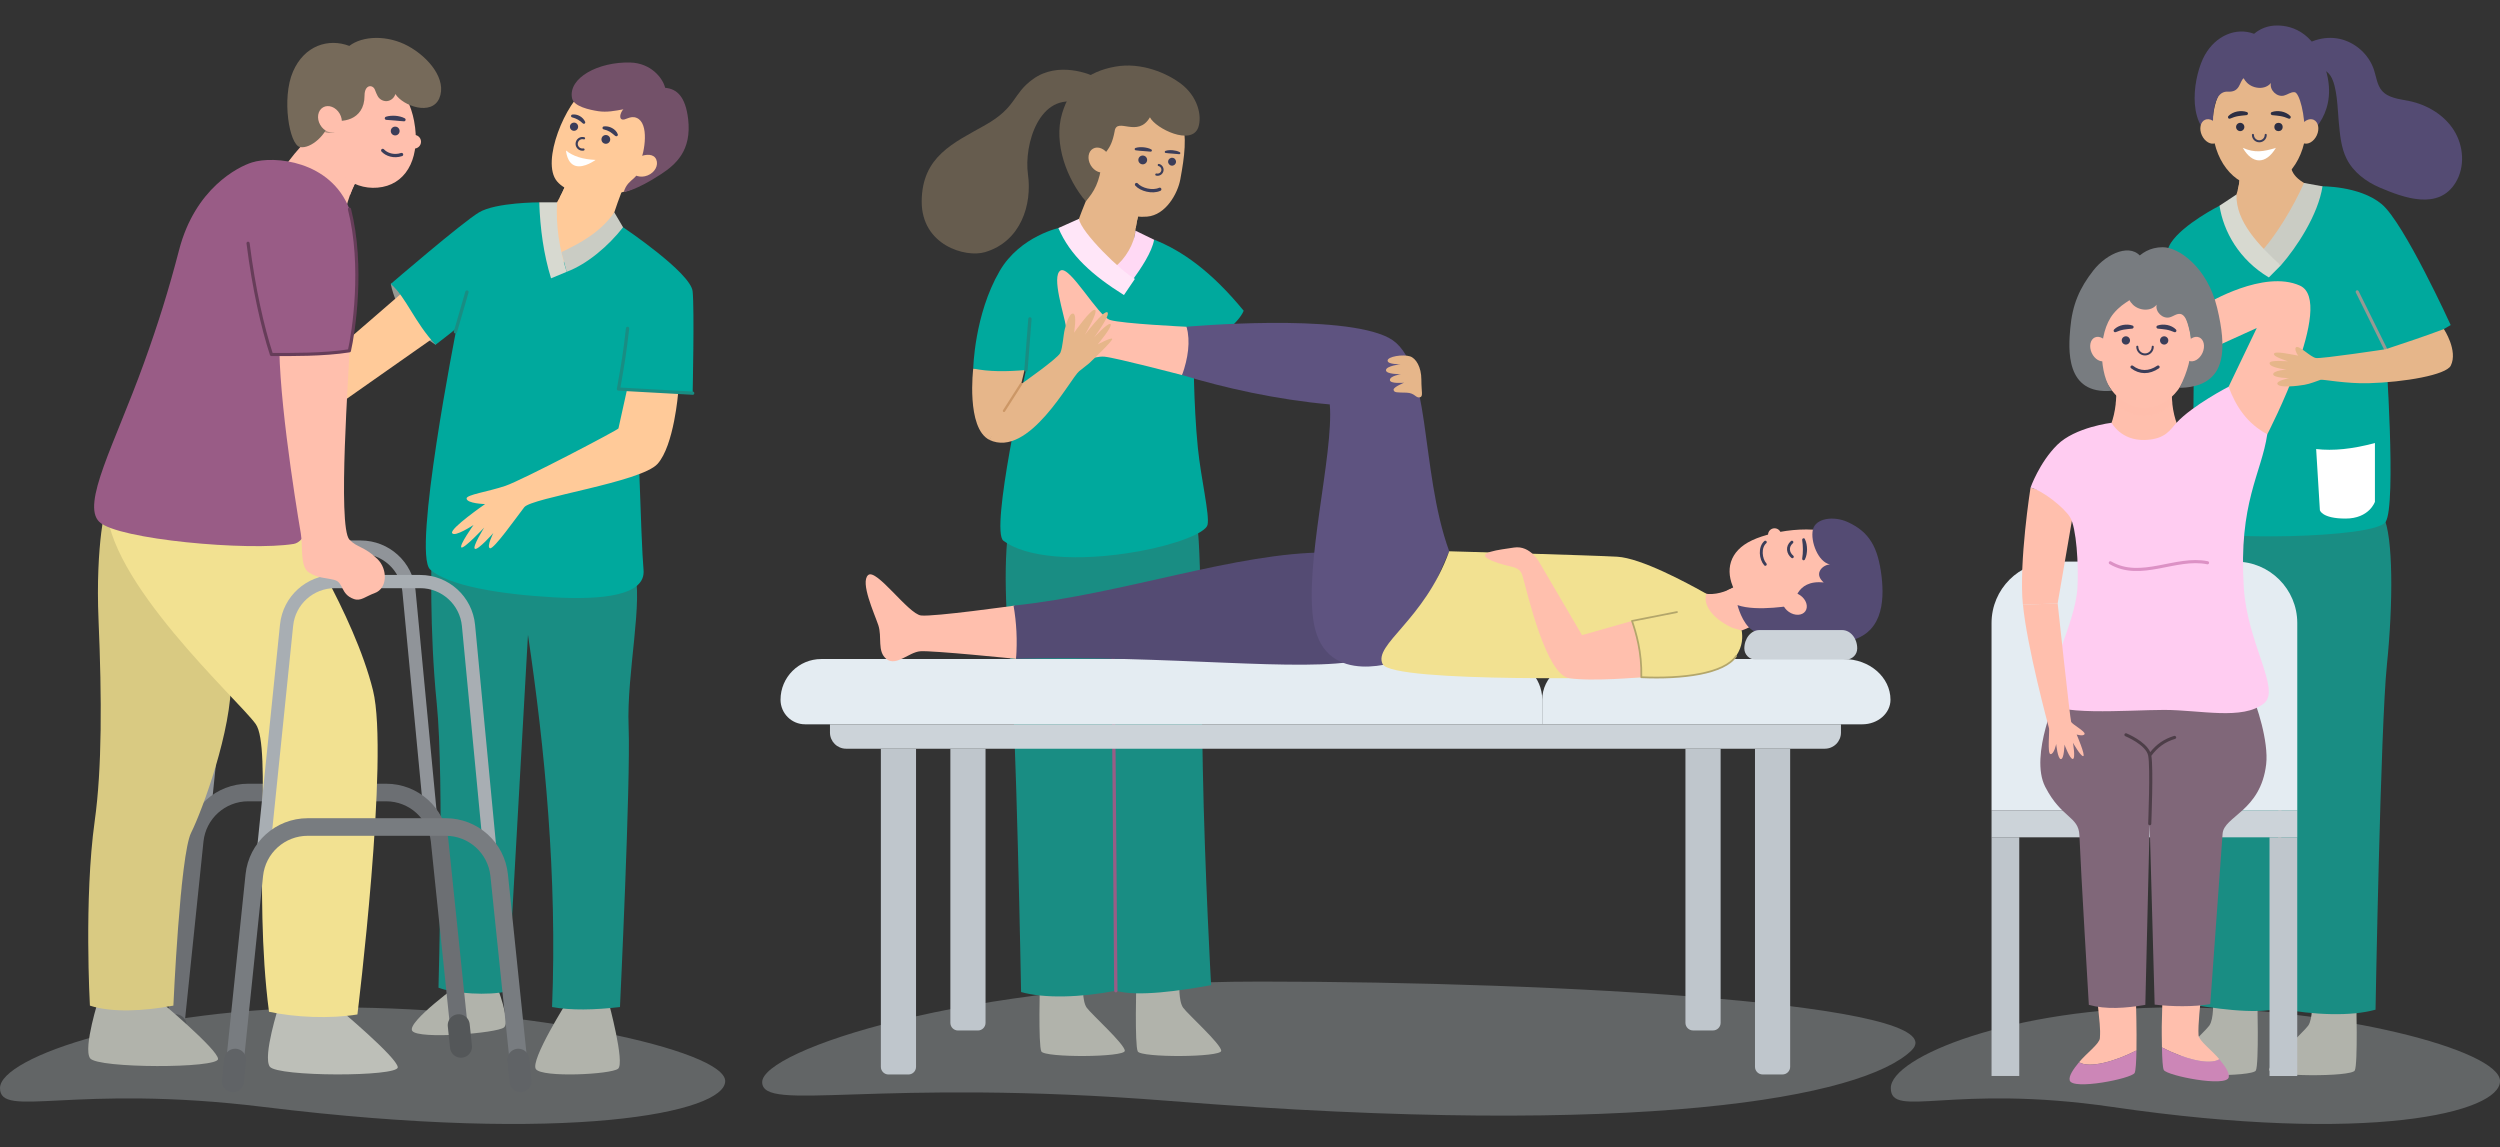 <?xml version="1.0" encoding="UTF-8"?>
<svg id="Layer_1" xmlns="http://www.w3.org/2000/svg" version="1.1" viewBox="0 0 656.8 301.37">
  <rect x="0" y="0" width="656.8" height="301.37" fill="#333333" stroke="none"/>
  <!-- Generator: Adobe Illustrator 30.0.0, SVG Export Plug-In . SVG Version: 2.1.1 Build 123)  -->
  <defs>
    <style>
      .st0 {
        stroke: #dc91c5;
      }

      .st0, .st1, .st2 {
        stroke-width: .82px;
      }

      .st0, .st1, .st2, .st3, .st4, .st5, .st6, .st7, .st8, .st9, .st10, .st11, .st12, .st13, .st14, .st15, .st16 {
        fill: none;
        stroke-linecap: round;
        stroke-linejoin: round;
      }

      .st17, .st18 {
        fill: #ffca99;
      }

      .st19, .st20, .st21, .st18, .st22, .st23, .st24 {
        isolation: isolate;
      }

      .st19, .st20, .st21, .st18, .st23, .st24 {
        mix-blend-mode: multiply;
      }

      .st19, .st23, .st25 {
        fill: #ffbfad;
      }

      .st1, .st4, .st7, .st8, .st16 {
        stroke: #3b3d59;
      }

      .st26 {
        fill: #ffe6f8;
      }

      .st20 {
        fill: #cfdade;
        opacity: .3;
      }

      .st27 {
        fill: #2c2e43;
      }

      .st2 {
        stroke: #979993;
      }

      .st28 {
        fill: #665c4e;
      }

      .st29 {
        fill: #735169;
      }

      .st30 {
        fill: #f2e191;
      }

      .st21, .st31 {
        fill: #e6b68a;
      }

      .st32 {
        fill: #bfc6cc;
      }

      .st33 {
        fill: #fff;
      }

      .st34 {
        fill: #787c80;
      }

      .st35 {
        fill: #ccd3d9;
      }

      .st36 {
        fill: #e4ecf2;
      }

      .st3 {
        stroke: #663d59;
        stroke-width: .83px;
      }

      .st37 {
        fill: #995c86;
      }

      .st38 {
        fill: #5e5380;
      }

      .st4, .st10 {
        stroke-width: .87px;
      }

      .st39 {
        fill: #806779;
      }

      .st5 {
        stroke: #545759;
      }

      .st5, .st15 {
        stroke-width: 5.78px;
      }

      .st6 {
        stroke: #b3a66b;
        stroke-width: .47px;
      }

      .st40, .st24 {
        fill: #766a5a;
      }

      .st41 {
        fill: #caccc4;
      }

      .st42 {
        fill: #3b3d59;
      }

      .st43 {
        fill: #cc86b7;
      }

      .st44 {
        fill: #ffd9f4;
      }

      .st45 {
        fill: #544b73;
      }

      .st7 {
        stroke-width: .58px;
      }

      .st8 {
        stroke-width: .76px;
      }

      .st23, .st24 {
        opacity: .5;
      }

      .st46 {
        fill: #d9ca82;
      }

      .st47 {
        fill: #4d3e48;
      }

      .st9 {
        stroke: #6c6f73;
      }

      .st9, .st11 {
        stroke-width: 4.62px;
      }

      .st10 {
        stroke: #995c86;
      }

      .st11 {
        stroke: #787c80;
      }

      .st48 {
        fill: #ffccf1;
      }

      .st49 {
        fill: #979993;
      }

      .st12 {
        stroke: #909499;
      }

      .st12, .st14 {
        stroke-width: 3.47px;
      }

      .st13 {
        stroke: #cc9766;
        stroke-width: .62px;
      }

      .st50 {
        fill: #bdbfb8;
      }

      .st51 {
        fill: #00a99d;
      }

      .st52 {
        fill: #b1b3ab;
      }

      .st14 {
        stroke: #a8aeb3;
      }

      .st53 {
        fill: #198d83;
      }

      .st15 {
        stroke: #606366;
      }

      .st54 {
        fill: #d7d9d0;
      }

      .st16 {
        stroke-width: .54px;
      }
    </style>
  </defs>
  <g class="st22">
    <g id="OBJECTS">
      <g>
        <path class="st20" d="M656.8,284.05c0,8.18-34.1,16.68-101.85,6.77-42.15-6.16-58.2,3.22-58.2-4.96s31.98-21.19,74.45-21.19,85.61,11.19,85.61,19.37h-.01Z"/>
        <g>
          <g>
            <path class="st52" d="M581.4,262.84s.3,4.84-.99,6.63c-1.3,1.79-10.26,9.83-10.26,11.61s21.67,1.89,22.51.16c.85-1.72.38-18.82.38-18.82l-11.63.42h-.01Z"/>
            <path class="st52" d="M607.39,262.84s.3,4.84-.99,6.63-10.26,9.83-10.26,11.61,21.67,1.89,22.51.16c.85-1.72.38-18.82.38-18.82l-11.63.42h-.01Z"/>
            <path class="st53" d="M626.14,135.66c2.64,5.08,2.6,23,.94,39.08-1.66,16.07-2.98,90.52-2.98,90.52-6.3,1.78-16.16,1.47-25.54-.36-5.83,1.71-17.45,0-25.69-1.5,0,0,1.7-30.32,2.24-58.55.63-33.28.24-65.49,2.15-68.42,3.54-5.43,48.89-.76,48.89-.76h-.01Z"/>
            <line class="st2" x1="599.36" y1="164.56" x2="598.56" y2="264.9"/>
          </g>
          <g>
            <path class="st31" d="M606.99,48.94s-.86,19.33-10.41,19.33-12.46-11.2-12.46-11.2c2.03-2.28,3.16-4.73,3.77-7.11.64-2.47.73-4.87.66-6.89l13.06-1.91c.24,2.51-.37,5.12,5.37,7.77h.01Z"/>
            <path class="st51" d="M609.67,48.94s10.18-.21,16.05,4.69c5.87,4.9,18.13,31.77,18.13,31.77-5.34,3.28-11.03,5.41-17.09,6.36,0,0,2.89,40.8,0,45.34-2.89,4.54-47.76,4.79-49.44,2.03s-.9-45.68-.9-45.68l-12.34-.5s3.05-24.24,6.27-29.16c3.22-4.92,12.74-9.73,12.74-9.73l12.48,15.71,14.09-20.8v-.03Z"/>
            <path class="st41" d="M605.31,48.06c-2.6,5.96-7.7,14.54-11.73,18.52l5.62,3.17c4.16-4.74,9.84-13.34,10.97-20.8l-4.85-.88h-.01Z"/>
            <path class="st54" d="M587.58,51.08c-.28,7.16,6,13.48,11.62,18.66l-3.13,3.15c-7.77-4.62-11.93-12.04-12.96-18.85l4.48-2.96h0Z"/>
            <path class="st33" d="M608.5,117.97c4.47.53,9.61,0,15.44-1.58v15.44s-1.47,4.41-7.72,4.41-6.74-2.21-6.74-2.21l-.98-16.06h0Z"/>
            <path class="st2" d="M626.76,91.75c-3-6.07-4.46-9.02-7.47-15.08"/>
          </g>
          <g>
            <path class="st21" d="M596.81,47.33s-2.5,4.53-8.91,2.64c.64-2.47.73-4.87.66-6.89l8.25,4.25Z"/>
            <ellipse class="st31" cx="593.58" cy="32.82" rx="12.31" ry="16.12"/>
            <path class="st27" d="M590.22,30.25c-.78.1-1.52.12-2.23.26-.36.05-.7.16-1.05.26-.34.11-.68.25-1.03.39h-.01c-.21.09-.46,0-.54-.22-.07-.16-.03-.33.08-.45.3-.32.67-.57,1.06-.77.39-.21.82-.33,1.25-.43.87-.16,1.76-.14,2.56.15.22.08.33.32.25.54-.06.15-.19.25-.34.27h-.01.01Z"/>
            <path class="st27" d="M589.64,33.36c0,.6-.49,1.09-1.09,1.09s-1.09-.49-1.09-1.09.49-1.09,1.09-1.09,1.09.49,1.09,1.09Z"/>
            <path class="st27" d="M596.94,30.25c.78.1,1.52.12,2.23.26.36.05.7.16,1.05.26.34.11.68.25,1.03.39h.01c.21.09.46,0,.54-.22.07-.16.03-.33-.08-.45-.3-.32-.67-.57-1.06-.77-.39-.21-.82-.33-1.25-.43-.87-.16-1.76-.14-2.56.15-.22.08-.33.32-.25.54.06.15.19.25.34.27h.01-.01Z"/>
            <circle class="st27" cx="598.61" cy="33.36" r="1.09"/>
            <path class="st16" d="M595.25,35.44c0,.93-.75,1.68-1.68,1.68s-1.68-.75-1.68-1.68"/>
            <path class="st33" d="M597.93,38.84c-2.69,4.48-6.24,4.31-8.7,0,3.13,1.4,5.43,1.01,8.7,0Z"/>
            <path class="st45" d="M603.02,13.96c2.86-3.16,7.46-4.65,11.63-3.75s7.75,4.14,9.06,8.2c.59,1.83.79,3.88,2.02,5.36,1.69,2.02,4.64,2.24,7.22,2.77,4.71.97,9.18,3.64,11.75,7.71,2.56,4.07,2.96,9.59.45,13.7-4.48,7.35-13.53,4.07-19.96,1.32-3.59-1.54-6.91-4.04-8.67-7.52-1.5-2.98-1.76-6.41-2.08-9.73-.32-3.32-.36-9.32-2.18-12.12-1.81-2.8-5.8-2.19-8.95-1.1l-.31-4.84h.02Z"/>
            <path class="st45" d="M611.34,19.46c-2.62-10.8-9.02-12.76-13.11-12.76-2.56,0-4.54.92-6.04,2.18-4.73-1.78-10.04.47-12.92,5.56-2.85,5.05-5.1,17.83,2.28,21.84-.29-3.45-.76-12.46,3.78-12.2,3.22.19,2.95-2.53,4.11-3.53.25.44.55.85.92,1.21,1.68,1.65,4.81,1.88,6.26.03-.42,1.85,1.56,3.78,3.4,3.33.97-.24,1.84-1,2.83-.9,1.21.12,2.85,5.87,2.65,12.06,0,0,8.62-5.35,5.84-16.82h0Z"/>
            <path class="st31" d="M582.9,33.53c.76,1.69.39,3.51-.83,4.06s-2.83-.37-3.6-2.06-.39-3.51.83-4.06,2.83.37,3.6,2.06Z"/>
            <path class="st31" d="M604.25,33.53c-.76,1.69-.39,3.51.83,4.06s2.83-.37,3.6-2.06.39-3.51-.83-4.06-2.83.37-3.6,2.06Z"/>
            <path class="st21" d="M580.58,34.58c.31.69,1.05,1.02.56,1.24s-1.15-.15-1.46-.84c-.31-.68-.16-1.42.34-1.64.49-.22.25.56.56,1.24h0Z"/>
            <path class="st21" d="M606.57,34.58c-.31.69-1.05,1.02-.56,1.24s1.15-.15,1.46-.84c.31-.68.16-1.42-.34-1.64-.49-.22-.25.56-.56,1.24h0Z"/>
          </g>
        </g>
        <g>
          <path class="st36" d="M539.35,147.55h48.06c8.9,0,16.13,7.23,16.13,16.13v49.19h-80.32v-49.19c0-8.9,7.23-16.13,16.13-16.13Z"/>
          <rect class="st35" x="523.22" y="212.87" width="80.32" height="7.11"/>
          <rect class="st32" x="523.22" y="219.97" width="7.28" height="62.71"/>
          <rect class="st32" x="596.25" y="219.98" width="7.28" height="62.71"/>
        </g>
        <g>
          <g>
            <g>
              <path class="st25" d="M561.29,275.97c-5.81,2.99-12.41,4.73-15.08,3.1,1.92-2.35,5.36-4.82,5.47-6.31.2-2.73-.14-4.42-.56-9.05h10.06s.2,6.94.11,12.26h0Z"/>
              <path class="st43" d="M561.29,275.97c-.05,2.93-.19,5.38-.48,5.92-.85,1.5-16.42,4.6-17.06,1.93-.27-1.18.96-2.93,2.45-4.75,2.67,1.63,9.27-.11,15.08-3.1h0Z"/>
            </g>
            <g>
              <path class="st25" d="M567.99,275.19c5.81,2.99,12.41,4.73,15.08,3.1-1.92-2.35-5.36-4.82-5.47-6.31-.2-2.66.56-9.05.56-9.05h-10.06c-.2,7.01-.2,6.86-.11,12.26h0Z"/>
              <path class="st43" d="M567.99,275.19c.05,2.93.19,5.38.48,5.92.85,1.5,16.42,4.6,17.06,1.93.27-1.18-.96-2.93-2.45-4.75-2.67,1.63-9.27-.11-15.08-3.1h0Z"/>
            </g>
            <path class="st39" d="M540.73,181.98s-7.66,16.44-3.41,24.73,8.79,7.72,8.98,12.72c.35,8.96,2.48,44.57,2.48,44.57,4.53,1.25,9.6.89,14.84,0l1.14-47.58,1.31,47.51c4.42.53,10.25.63,14.61-.13,0,0,2.83-38.86,3.24-44.76.32-4.62,10-5.9,11.45-18.25.69-5.96-2.5-15.71-4-18.81h-50.64Z"/>
            <path class="st47" d="M571.7,193.62c-.06-.22-.29-.34-.51-.28-2.56.76-4.62,2.16-6.28,4.26-1.27-2.87-6.01-4.84-6.23-4.93-.21-.08-.45.02-.53.22-.09.21.02.45.22.53.05.02,5.44,2.25,6,5.11.59,3.03,0,17.72,0,17.86,0,.23.17.42.39.43h.02c.22,0,.4-.17.41-.39.02-.6.58-14.42.02-17.87,1.61-2.22,3.65-3.67,6.23-4.44.22-.06.34-.29.28-.51h-.02Z"/>
          </g>
          <g>
            <path class="st25" d="M540.58,158.55l4.65-26.99-11.77-3.45s-3.1,19.59-2.01,30.75l9.13-.31Z"/>
            <path class="st25" d="M574.51,119.56c-1.93,3.83-20.8,3.69-22.44,0-1.43-3.24,2.82-4.82,3.78-13.51.14-1.24.22-2.62.2-4.16h14.49c-.02,1.53.04,2.88.16,4.09.97,8.93,5.5,10.22,3.8,13.59h.01Z"/>
            <path class="st25" d="M585.5,101.6l7.4-15.43-11.53,5.23-1.41-11.7s14.8-8.93,24.28-4.66c9.48,4.28-8.57,39.04-8.57,39.04,0,0-6.27,1.95-10.17-1.85s0-10.62,0-10.62h0Z"/>
            <path class="st48" d="M554.76,111.07s2.44,4.74,8.78,4.52c5.47-.19,6.68-2.8,8.29-4.54,4.27-4.6,13.68-9.46,13.66-9.45,1.95,5.29,4.97,9.73,10.17,12.48-1.54,10.4-7.58,17.91-6.17,40.25.93,14.83,9.79,26.84,5.31,30.45-5.6,4.51-16.72,1.73-26.23,1.73s-29.82,1.78-30.8-2.69,7.48-20.01,8.01-29.3c.36-6.24-.29-15.97-1.92-18.61-1.63-2.64-7.35-7.13-10.4-7.8,0,0,2.3-6.56,7.01-11.23s14.29-5.81,14.29-5.81h0Z"/>
            <path class="st25" d="M547.65,192.86c-.27.66-2.07.11-2.07.11,0,0,2.4,5.63,1.72,5.68-.69.05-2.7-3.53-2.7-3.53,0,0,.75,4.17-.02,4.28-.76.11-2.2-3.78-2.2-3.78,0,0-.09,3.81-.94,3.81s-1.24-3.97-1.24-3.97c0,0-.56,2.76-1.5,2.66-.86-.09-.21-6.16-.38-6.79s-5.78-21.32-6.85-32.48l9.12-.31s3.27,30.47,3.54,31.11,3.8,2.53,3.53,3.19v.02Z"/>
            <path class="st0" d="M554.42,147.85c8.06,4.71,17.18-1.72,25.54,0"/>
          </g>
          <g>
            <path class="st23" d="M570.71,105.97c-2.07,2.08-4.65,3.3-7.47,3.3s-5.33-1.2-7.39-3.23c.14-1.24.22-2.62.2-4.16h14.49c-.02,1.53.04,2.88.16,4.09h.01Z"/>
            <ellipse class="st25" cx="563.45" cy="91.09" rx="12.31" ry="16.12"/>
            <path class="st42" d="M560.18,86.34c-.78.1-1.52.12-2.23.26-.36.05-.7.16-1.05.26-.34.11-.68.25-1.03.39h-.01c-.21.09-.46,0-.54-.22-.07-.16-.03-.33.08-.45.3-.32.67-.57,1.06-.77.39-.21.82-.33,1.25-.43.87-.16,1.76-.14,2.56.15.22.08.33.32.25.54-.06.15-.19.25-.34.27h-.01.01Z"/>
            <path class="st42" d="M559.6,89.44c0,.6-.49,1.09-1.09,1.09s-1.09-.49-1.09-1.09.49-1.09,1.09-1.09,1.09.49,1.09,1.09Z"/>
            <path class="st42" d="M566.9,86.34c.78.1,1.51.12,2.23.26.36.05.7.16,1.05.26.34.11.68.25,1.03.39h.01c.21.09.46,0,.54-.22.07-.16.03-.33-.08-.45-.3-.32-.67-.57-1.06-.77-.39-.21-.82-.33-1.25-.43-.87-.16-1.76-.14-2.56.15-.22.08-.33.32-.25.54.06.15.19.25.34.27h.01-.01Z"/>
            <path class="st42" d="M567.48,89.44c0,.6.49,1.09,1.09,1.09s1.09-.49,1.09-1.09-.49-1.09-1.09-1.09-1.09.49-1.09,1.09Z"/>
            <path class="st16" d="M565.57,91.09c0,1.12-.91,2.03-2.03,2.03s-2.03-.91-2.03-2.03"/>
            <path class="st1" d="M566.97,96.42c-2.39,1.63-4.82,1.56-6.85,0"/>
            <path class="st34" d="M572.6,101.88c4.58-8.97,2.87-14.49,2.08-17.05-.36-1.16-.97-2.21-1.86-2.35-.99-.15-1.86.66-2.83.9-1.84.46-3.82-1.48-3.4-3.33-1.46,1.85-4.58,1.63-6.26-.03-1.68-1.65-2.12-4.23-1.86-6.57.25-2.27,3.05-8.5,9.73-8.5,4.09,0,11.66,5.11,14.28,15.9,2.78,11.46,1.01,16.14-1.81,18.56-3.16,2.72-8.07,2.45-8.07,2.45v.02Z"/>
            <path class="st34" d="M562.5,75.72c-1.6,3.19-4.31,3.13-7.21,6.63-4.45,5.36-3.64,16.42-.42,20.31-12.4,1.14-11.43-11.12-10.97-16.38.55-6.35,2.49-10.65,6.06-15.22s10.11-7.46,12.81-3.15c1.29,2.07,1.33,4.62-.27,7.81Z"/>
            <path class="st25" d="M553.96,90.71c.76,1.69.39,3.51-.83,4.06-1.22.55-2.83-.37-3.6-2.06-.76-1.69-.39-3.51.83-4.06,1.22-.55,2.83.37,3.6,2.06Z"/>
            <path class="st19" d="M551.75,91.47c.33.73,1.13,1.16.6,1.4-.53.24-1.23-.16-1.56-.89s-.17-1.52.36-1.76c.53-.24.27.52.6,1.25h0Z"/>
            <path class="st25" d="M574.21,90.71c-.76,1.69-.39,3.51.83,4.06,1.22.55,2.83-.37,3.6-2.06.76-1.69.39-3.51-.83-4.06-1.22-.55-2.83.37-3.6,2.06Z"/>
            <path class="st19" d="M576.43,91.71c-.36.79-1.22,1.18-.65,1.44s1.33-.17,1.69-.97.18-1.65-.39-1.9c-.57-.26-.29.64-.65,1.44h0Z"/>
          </g>
        </g>
        <path class="st31" d="M642.06,86.45c-5.6,2.12-9.92,3.49-15.29,5.3,0,0-16.85,2.54-18.31,2.31s-4.36-3.37-5.22-2.85c-.46.28-.06,1.49.56,2.22-1.91-.31-6.09-1.3-6.38-.5-.27.74,2.78,1.66,3.66,2-.03.03-4.66-.45-4.81.42-.21,1.27,4.44,1.73,4.44,1.73,0,0-3.5.26-3.5,1.24s4.19,1.03,4.19,1.03c0,0-3.57.67-3.05,1.6.56,1.01,5.33.46,7.05.15,1.72-.31,2.92-.88,4.27-1.32.52-.17,6.69,1.06,12.59.9,9.5-.27,20.38-2.18,21.6-4.61,1.97-3.94-1.8-9.61-1.8-9.61h0Z"/>
      </g>
      <g>
        <path class="st20" d="M502.2,275.97c-12.68,12.29-70.33,23.18-194.92,13.27-77.51-6.16-107.04,3.22-107.04-4.96s52.75-26.4,130.84-26.4,183.79,5.8,171.11,18.09h.01Z"/>
        <g>
          <g>
            <path class="st31" d="M300.72,52.5c-.27.43-.5.89-.7,1.36-.82,1.78-1.31,3.82-1.63,6.01-.65,4.22-.69,8.93-1.31,13.07-6.62-.16-11.21-4.82-15.1-11.05,1.65-5.47,4.28-11.61,7.27-18.03l11.47,8.63h0Z"/>
            <path class="st21" d="M300.02,53.87c-.82,1.78-1.31,3.82-1.63,6.01-5.47-1.5-5.94-6.4-5.99-6.68l7.62.67Z"/>
            <path class="st31" d="M310.51,31.1c1.32,5.02.74,9.77-.42,16.03-.68,3.7-3.81,9.37-8.72,9.78-3.7.31-8.4-.7-11.05-4.79-2.03-3.14-4.85-11.55-4.85-16.44s5.82-11.77,12.52-12.26c6.7-.5,11.2,2.67,12.52,7.68h0Z"/>
            <path class="st28" d="M292.85,34.38c.66-3.66,6.04,1.93,9.26-3.56,1.51,2.97,11.02,7.61,12.72,2.6.97-2.85,0-8.03-4.74-11.55-3.38-2.51-10.12-5.63-17.12-4.36-7.17,1.3-11.74,5-13.93,12.29-2.37,7.89,1.38,17.48,6.22,23.09,2.19-2.58,3.63-4.87,4.27-10.51.33-2.91,2.27-2.16,3.33-8h-.01Z"/>
            <path class="st31" d="M290.61,45.04c-1.29.75-3.11,0-4.07-1.64-.95-1.65-.68-3.6.61-4.34,1.29-.75,3.11,0,4.07,1.64.95,1.65.68,3.6-.61,4.34Z"/>
            <path class="st21" d="M289.83,43.08c-.54.39-1.38.16-1.88-.53s-.48-1.56.06-1.95.41.56.91,1.24c.5.69,1.45.85.91,1.24h0Z"/>
            <path class="st42" d="M302.27,39.84c-.65-.05-1.29-.13-1.94-.16-.65-.06-1.3-.07-1.96-.19-.17-.03-.29-.19-.27-.36.02-.12.11-.22.22-.26.68-.22,1.39-.23,2.09-.18.7.08,1.41.21,2.05.56.15.08.21.28.13.43-.06.11-.18.17-.3.16h-.02Z"/>
            <path class="st42" d="M301.37,42.14c-.07.63-.63,1.1-1.27,1.03-.63-.07-1.1-.63-1.03-1.27.07-.63.63-1.1,1.27-1.03.63.07,1.1.63,1.03,1.27Z"/>
            <path class="st42" d="M309.77,40.51c-.59-.05-1.16-.12-1.75-.15-.58-.06-1.17-.07-1.77-.17-.16-.02-.27-.17-.24-.33.02-.11.1-.2.2-.23.62-.2,1.26-.21,1.89-.16.63.07,1.27.19,1.85.51.14.08.19.25.11.39-.06.1-.16.16-.27.15h-.02Z"/>
            <path class="st42" d="M308.96,42.59c-.06.57-.57.99-1.14.93s-.99-.57-.93-1.14c.06-.57.57-.99,1.14-.93.57.06.99.57.93,1.14Z"/>
            <path class="st7" d="M304.44,43.35c.69.18,1.11.88.93,1.57s-.88,1.11-1.57.94"/>
            <path class="st4" d="M304.69,49.73c-1.93.89-4.94.08-6.1-1.25"/>
            <path class="st28" d="M288.22,20.44c-1.88-1.03-10.24-4.39-16.8.32-5.51,3.95-4.19,7.34-12.53,12.07s-16.67,8.22-16.74,20.06c-.06,11.54,11.51,14.86,16.6,13.36,9.52-2.8,12.43-12.59,11.32-20.41s2.98-21.85,13.64-18.75c1.95-1.53,4.51-6.65,4.51-6.65h0Z"/>
          </g>
          <g>
            <path class="st52" d="M309.87,258.29s-.3,4.71.97,6.46c1.26,1.75,10,9.58,10,11.32s-21.11,1.84-21.93.16c-.83-1.68-.37-18.34-.37-18.34l11.33.4Z"/>
            <path class="st52" d="M284.54,258.29s-.3,4.71.97,6.46c1.26,1.75,10,9.58,10,11.32s-21.11,1.84-21.93.16c-.83-1.68-.37-18.34-.37-18.34l11.33.4Z"/>
            <path class="st53" d="M266.27,134.37c-2.58,4.95-2.54,22.41-.92,38.07s2.91,88.19,2.91,88.19c6.13,1.74,15.74,1.43,24.89-.35,5.68,1.67,17,0,25.03-1.46,0,0-1.66-29.54-2.18-57.04-.62-32.42-.23-63.8-2.1-66.66-3.45-5.29-47.63-.74-47.63-.74h0Z"/>
            <line class="st10" x1="292.37" y1="162.53" x2="293.15" y2="260.29"/>
          </g>
          <g>
            <path class="st31" d="M259.92,115.56c-6.13-3.13-4.23-18.74-4.23-18.74l14.04-1.93-1.46,6.03c-2.2,5.46-4.94,10.38-8.34,14.64h-.01Z"/>
            <path class="st51" d="M278.64,59.76s-10.61,2.14-16.02,11.46c-6.65,11.44-6.93,25.6-6.93,25.6,4,.85,8.73.85,13.86.38,0,0-9.48,42.17-5.94,44.86,5.63,4.28,18.98,5.77,35.59,2.78,9.7-1.75,17.53-4.83,18.04-6.93.61-2.53-1.72-12.19-2.54-20.26-1.17-11.54-1.13-25.59-1.11-25.35,5-1.82,11.89-7.41,13.15-10.66-8.49-10.35-16.15-15.74-23.51-18.67l-7.29,9.39-17.28-12.6h-.02Z"/>
            <path class="st44" d="M298.28,60.59c-.12,3.22-2.78,7.69-5.43,9.53l4.47,3.77c2.59-3.58,5.3-7.66,5.89-10.91l-4.94-2.39h0Z"/>
            <path class="st26" d="M283.46,57.5c.51,3.5,11.09,13.83,14.7,15.77l-2.88,4.25c-8.22-5.15-14.15-10.39-17.22-17.61l5.39-2.41h0Z"/>
            <path class="st53" d="M269.54,97.64h-.03c-.24-.02-.42-.23-.4-.47l1.04-13.43c.02-.24.23-.42.47-.4s.42.23.4.47l-1.04,13.43c-.02.23-.21.4-.43.4h-.01Z"/>
          </g>
        </g>
        <g>
          <path class="st36" d="M215.74,173.14h178.74c5.9,0,10.7,4.79,10.7,10.7v6.45h-193.67c-3.56,0-6.45-2.89-6.45-6.45h0c0-5.9,4.79-10.7,10.7-10.7h-.02Z"/>
          <path class="st36" d="M489.27,190.29h-84.1v-6.45c0-5.91,5.49-10.7,12.27-10.7h66.96c6.78,0,12.27,4.79,12.27,10.7h0c0,3.56-3.32,6.45-7.41,6.45h.01Z"/>
          <path class="st35" d="M218.05,190.29h265.61v2.17c0,2.34-1.9,4.24-4.24,4.24H222.29c-2.34,0-4.24-1.9-4.24-4.24v-2.17h0Z"/>
          <path class="st32" d="M231.42,196.7h9.24v83.59c0,1.1-.9,2-2,2h-5.24c-1.1,0-2-.9-2-2v-83.59h0Z"/>
          <path class="st32" d="M249.68,196.7h9.24v72.03c0,1.1-.9,2-2,2h-5.24c-1.1,0-2-.9-2-2v-72.03h0Z"/>
          <path class="st32" d="M468.31,282.28h-5.24c-1.1,0-2-.9-2-2v-83.58h9.24v83.58c0,1.1-.9,2-2,2Z"/>
          <path class="st32" d="M450.04,270.72h-5.24c-1.1,0-2-.9-2-2v-72.02h9.24v72.02c0,1.1-.9,2-2,2Z"/>
        </g>
        <g>
          <g>
            <path class="st25" d="M469.34,158.92c-4.63,3.51-9.56,6.25-14.95,7.81-5.9-2.82-8.66-8.79-9.39-11.86.12.07.24.13.36.2,2.97,1.65,6.19.96,8.4.05,1.65-.66,2.74-1.44,2.74-1.44l3.67,1.5,9.18,3.74h0Z"/>
            <path class="st19" d="M460.17,155.17l-1.5,2.85s-3.11-.45-4.91-2.91c1.65-.66,2.74-1.44,2.74-1.44l3.67,1.5Z"/>
            <path class="st25" d="M485.43,141.95c-6.16-4.64-19.06-2.85-25.13,0s-7.12,7.94-4.7,12.92c3.21,6.6,8.7,8.95,13.85,8.95s15.46.27,18.93-4.31,1.52-14.2-2.94-17.56h0Z"/>
            <circle class="st25" cx="466.21" cy="140.5" r="1.71"/>
            <path class="st42" d="M474.18,141.64c.41.83.55,1.76.57,2.67-.02.91-.15,1.85-.57,2.68-.1.19-.33.26-.51.17-.15-.08-.23-.24-.2-.4h0c.26-1.63.24-3.26,0-4.9-.03-.21.11-.4.32-.44.17-.03.33.06.4.21h0Z"/>
            <path class="st8" d="M470.77,142.43c-1.4,1.22-1.03,2.92.11,3.84"/>
            <path class="st8" d="M463.78,142.43c-1.57,1.39-1.25,4.44,0,5.84"/>
            <path class="st45" d="M456.49,158.98c5.21,1.82,14.85,0,14.85,0,0,0,.21-6.79,7.78-5.95-.96-.88-1.55-1.9-1.01-3.04.37-.78,1.34-1.6,2.64-1.71-3.08-.62-5.16-6.04-4.47-9.11.69-3.07,5.5-3.69,9.17-2.01,5.56,2.55,7.96,6.45,8.88,14.32.78,6.66.22,15.51-9.4,17.05-12.72,2.04-21.92-1.19-24.6-2.99s-3.85-6.55-3.85-6.55h0Z"/>
            <path class="st35" d="M485.01,173.28h-23.82c-1.61,0-2.92-1.31-2.92-2.92h0c0-2.67,1.78-4.83,3.98-4.83h21.7c2.2,0,3.98,2.16,3.98,4.83h0c0,1.61-1.31,2.92-2.92,2.92Z"/>
            <path class="st25" d="M474.31,160.57c-.84,1.19-2.79,1.27-4.36.17-1.57-1.1-2.17-2.96-1.34-4.16.84-1.19,2.79-1.27,4.36-.17,1.58,1.1,2.17,2.96,1.34,4.16Z"/>
            <path class="st19" d="M473.11,159.46c-.42.6-1.41.64-2.21.08-.8-.56-1.1-1.5-.68-2.1s.65.45,1.44,1.01c.8.56,1.86.41,1.44,1.01h0Z"/>
          </g>
          <g>
            <path class="st25" d="M266.55,159.1s-21.24,2.98-24.57,2.6-11.79-12.52-13.91-10.61c-2.12,1.91,1.6,9.96,2.67,13.13,1.07,3.17-.38,6.92,2.16,8.93,2.54,2.01,5.85-1.8,8.87-2.05,3.02-.25,25.16,2,25.16,2,1.69-4.51,2.2-10.06-.38-13.99h0Z"/>
            <path class="st45" d="M348.57,145.14c-23.81-.02-53.33,10.92-82.29,13.97.77,4.44,1.03,9.08.66,13.97,39.88-1.09,75.52,3.69,90.57.34l-8.93-28.29h-.01Z"/>
            <path class="st25" d="M311.73,85.85s-16.87-.8-20.08-1.78-10.62-14.49-13.05-12.99.98,11.53,1.47,14.84-1.46,5.25.68,7.69c2.14,2.43,6.42-.19,9.44.1s20.37,4.84,20.37,4.84c2.47-4.14,3-8.36,1.17-12.69h0Z"/>
            <path class="st38" d="M380.74,144.84c-7.86-21.61-4.49-50.07-15.85-56.07-12.46-6.58-53.15-2.93-53.15-2.93,1.05,3.86.39,8.27-1.17,12.69,10.79,3.31,24.77,6.47,38.79,7.72,1.09,13.21-6.91,42.43-4.17,57.57,3.13,17.26,22.88,9.62,22.88,9.62l12.67-28.61h0Z"/>
          </g>
          <g>
            <path class="st30" d="M454.99,164.9l-23.77,13.02s-65.49,1.68-67.98-3.46c-2.51-5.12,10.94-11.45,17.5-29.63,0,0,37.74,1.06,44.13,1.43,6.25.36,18.21,6.79,23.43,9.74-.87,2.31.79,6.07,6.69,8.89h0Z"/>
            <path class="st25" d="M428.76,163.13l-13.13,3.74-11.03-18.82s-2.43-4.91-6.89-4.19c-1.74.28-4.44.59-6.1,1.1-1.68.52-2.29,1.23.24,2.31,5.02,2.15,7.3,1.02,8.18,4.14,1.35,4.78,6.17,25.82,12.2,26.76,6.02.94,18.99-.25,18.99-.25.81-4.95-.18-9.88-2.45-14.8h0Z"/>
            <path class="st30" d="M457.58,165.65c.25,1.71.33,4.01-1.49,6.73-3.07,4.61-14.04,6.03-24.88,5.54.16-6.69-1.42-11.77-2.45-14.79l11.81-2.33,17.01,4.85h0Z"/>
            <path class="st6" d="M456.09,172.38c-3.07,4.61-14.04,6.03-24.88,5.54.16-6.69-1.42-11.77-2.45-14.79l11.81-2.33"/>
          </g>
        </g>
        <g>
          <path class="st31" d="M268.26,100.91s9.66-6.74,10.31-8.21c.65-1.48.78-4.7,1.18-6.25.4-1.54,1.2-4.26,2.22-4.06s.21,5.02.21,5.02c0,0,4.52-6.45,5.49-6.01.98.44-2.67,6.58-2.67,6.58,0,0,4.98-6.58,5.93-5.93s-3.54,6.66-3.54,6.66c0,0,3.71-4.09,4.37-3.56.65.52-3.37,5.34-3.37,5.34,0,0,3.43-1.87,3.81-1.49.38.38-6.1,6.48-6.1,6.48l-2.6,2.06c-2.38,2.01-13.2,22.97-23.6,18.02l8.34-14.64h.02Z"/>
          <line class="st13" x1="268.26" y1="100.91" x2="263.77" y2="107.94"/>
        </g>
        <path class="st31" d="M370.44,93.62c-1.9-.59-5.89.04-5.89,1.12s3.44.94,3.44.94c0,0-3.83.44-3.87,1.57s3.95,1.06,3.95,1.06c0,0-2.92.43-2.92,1.52s3.75.71,3.75.71c0,0-2.84,1.14-2.78,1.85.08.83,1.04.7,3.37.77,2.27.06,2.42,1.48,3.52,1.23.96-.22.41-1.31.41-4.65s-1.45-5.64-2.98-6.12h0Z"/>
      </g>
      <g>
        <path class="st20" d="M190.52,284.05c0,8.18-40.59,16.68-121.24,6.77C19.11,284.66,0,294.04,0,285.86s38.07-21.19,88.62-21.19,101.91,11.19,101.91,19.37h-.01Z"/>
        <g>
          <g>
            <path class="st52" d="M149.3,262.64s-10.12,15.96-8.51,18.24c1.61,2.29,19.77,1.41,21.6-.11s-2.49-17.47-2.49-17.47l-10.61-.67h0Z"/>
            <path class="st52" d="M121.27,258.09s-14.57,10.47-12.96,12.75c1.61,2.29,22.26.61,24.09-.91s-1.92-11.03-1.92-11.03l-9.21-.81Z"/>
            <path class="st53" d="M166.57,149.42c2.6,8.22-1.99,27.3-1.42,41.51.57,14.22-2.27,73.64-2.27,73.64-6.76.78-12.84.91-17.84,0,1.38-34.37-1.93-68.13-6.33-97.81l-5.28,93.65c-5.18,1.24-14.14.62-18.23-.92,0,0,1.54-54.99-.45-74.61s-1.36-39.16-1.36-39.16l53.17,3.7h0Z"/>
          </g>
          <g>
            <path class="st17" d="M164.24,48.2c-2.74,6.07-5.07,15.59-7.1,19.02-2.01,3.42-7.42,9.9-12.36,7.89-4.96-2.01-5.73-8.3-4.15-12.17,1.12-2.76,4.13-6.7,6.4-11.04.9-1.69,1.69-3.44,2.21-5.21,0,0,0-.03,0-.05l14.99,1.55h0Z"/>
            <path class="st18" d="M156.12,50.47c-3.22,1.43-5.95,1.94-9.08,1.44.9-1.69,1.69-3.44,2.21-5.21l6.88,3.77h-.01Z"/>
            <path class="st17" d="M154.05,23.29c-5.31,3.44-12.06,19.19-7.71,24.35,4.35,5.15,16.22,3.49,19.1,2.28s5.35-4.44,8.1-10.15c2.75-5.71.45-14.05-3.02-16.47-3.47-2.41-11.16-3.44-16.47,0h0Z"/>
            <path class="st42" d="M150.3,30.1c1.39-.23,2.89.65,3.43,1.91.08.19,0,.41-.19.49-.14.06-.3.03-.4-.07h0c-.84-.81-1.73-1.32-2.84-1.6h0c-.2-.05-.32-.26-.27-.45.04-.15.16-.25.3-.28h-.02Z"/>
            <path class="st42" d="M151.87,33.1c.11.59-.28,1.15-.87,1.25-.59.11-1.15-.28-1.25-.87-.11-.59.28-1.15.87-1.25.59-.11,1.15.28,1.25.87Z"/>
            <path class="st42" d="M158.62,33.21c.74-.1,1.52.07,2.18.43.67.35,1.24.92,1.5,1.62.08.21-.03.44-.24.52-.14.05-.29.02-.4-.07h-.02c-.49-.41-.92-.78-1.41-1.09-.5-.29-1.04-.5-1.64-.63h0c-.21-.05-.35-.26-.3-.47.04-.17.17-.29.34-.31h0Z"/>
            <path class="st42" d="M160.3,36.42c.11.63-.3,1.23-.93,1.34-.63.11-1.23-.3-1.34-.93-.11-.63.3-1.23.93-1.34.63-.11,1.23.3,1.34.93Z"/>
            <path class="st7" d="M153.29,39.28c-.22.04-.45.03-.68-.03-.81-.23-1.28-1.06-1.05-1.87s1.06-1.28,1.87-1.05"/>
            <path class="st33" d="M148.69,39.54c1.83,1.5,4.42,2.33,7.77,2.47,0,0-2.96,2.23-5.26,1.56-2.3-.67-2.5-4.03-2.5-4.03h-.01Z"/>
            <path class="st29" d="M168.08,42.82c1.33-2.89,2.52-10.44-.8-11.84-1.78-.76-3.03.81-3.94.36-.91-.44-.03-2.27.46-2.63-2.19.42-4.43.84-6.63.5-2.2-.34-6.44-1.21-6.88-3.4-1.09-5.31,6.87-9.63,15.35-9.38,5.33.16,8.47,4.01,9.11,6.64,3.12.27,5.35,2.35,6.04,8.22.96,8.27-3.22,11.91-7.16,14.49-6.74,4.41-9.77,4.68-9.77,4.68,1.24-4.05,4.26-2.89,4.22-7.64h0Z"/>
            <path class="st17" d="M172.42,41.92c.63,1.53-.38,3.4-2.26,4.16-1.87.77-3.9.14-4.53-1.39s.42-2.73,2.3-3.5c1.87-.77,3.86-.81,4.49.73h0Z"/>
            <path class="st18" d="M170.94,42.75c.26.62-.16,1.38-.92,1.7s-1.59.06-1.84-.57c-.26-.62.63-.21,1.4-.52.76-.31,1.11-1.23,1.37-.61h0Z"/>
          </g>
          <g>
            <path class="st49" d="M102.67,74.6c1.27,6.38,5.26,11.69,11.77,15.98,0,0,4.37-14.07,0-16.61s-11.77.63-11.77.63Z"/>
            <polygon class="st17" points="107.3 75.5 80.7 98.51 85.96 108.38 117.67 86.11 107.3 75.5"/>
            <path class="st51" d="M141.67,53.16s-11.39,0-15.81,2.63-23.19,18.8-23.19,18.8c4.07,3.55,6.19,10.02,11.77,15.98,2.84-2.26,3.25-2.43,5.51-4.37,0,0-11.71,59.15-6.94,63.41,4.77,4.27,18.11,6.49,32.26,7.31,12.94.75,24.45-.45,23.8-7.22-.65-6.78-1.78-47.19-1.78-47.19,6.14.59,8.98.74,14.68.76,0,0,.49-21.8,0-26.72s-18.28-16.85-18.28-16.85l-18.43,10.72-3.6-17.27h0Z"/>
            <path class="st41" d="M147.49,66.24c4.84-2.3,10.25-5.17,13.9-10.45l2.31,3.92c-3.85,4.9-9.35,9.64-14.82,11.7l-1.39-5.18h0Z"/>
            <path class="st54" d="M146.36,53.16c-.37,6.01.59,12.1,2.51,18.26l-4.1,1.7c-1.93-6.26-2.86-12.96-3.1-19.96h4.69Z"/>
            <path class="st17" d="M164.74,102.33l-2.26,10.22c.33.16-25.29,13.6-29.69,15.09-4.56,1.55-10.28,2.32-10.21,3.33.08,1.33,4.86,1.46,4.86,1.46,0,0-9.31,6.44-8.66,7.62.65,1.18,5.63-2.14,5.63-2.14,0,0-3.81,5.35-3.21,5.9s6.01-5.21,6.01-5.21c0,0-3.24,5.16-2.44,5.59.8.43,4.84-4.15,4.84-4.15,0,0-1.87,3.66-.88,4,.99.35,7.03-8.25,9-10.78s30.67-6.56,35.02-11.39,5.43-18.81,5.43-18.81l-13.45-.75v.02Z"/>
            <path class="st53" d="M181.98,103.72h-.02l-19.49-1.08c-.12,0-.24-.07-.32-.16-.08-.1-.11-.22-.09-.35,1.23-6.84,1.66-9.59,2.39-15.91.03-.24.25-.41.48-.38.24.03.41.24.38.48-.71,6.19-1.15,8.97-2.31,15.49l19,1.05c.24,0,.42.22.41.46,0,.23-.2.41-.43.41h0Z"/>
            <path class="st53" d="M119.65,87.62s-.08,0-.12-.02c-.23-.07-.36-.31-.3-.54l3.03-10.47c.07-.23.31-.36.54-.3.23.07.36.31.3.54l-3.03,10.47c-.06.19-.23.31-.42.31h0Z"/>
          </g>
        </g>
        <g>
          <g>
            <path class="st25" d="M95.68,43.3c-.29.6-.57,1.18-.83,1.71-1.17,2.31-2.13,4.14-2.91,6.24-.81,2.2-1.42,4.69-1.83,8.38l-17.21-12.98c3.57-5.77,8.16-10.87,13.77-15.32l9,11.97h.01Z"/>
            <path class="st19" d="M94.85,45.01c-1.17,2.31-2.13,4.14-2.91,6.24-2.29-2.21-3.64-4.89-3.63-7.15l6.54.91h0Z"/>
            <path class="st25" d="M108.8,31.87c1.67,8.72-1.45,15.93-8.33,17.25-6.89,1.32-13.65-3.21-15.32-11.93s2.56-16.86,9.45-18.18c6.89-1.32,12.54,4.14,14.21,12.86h0Z"/>
            <circle class="st25" cx="108.81" cy="37.24" r="1.8"/>
            <path class="st42" d="M104.98,34.52c-.05.64-.61,1.11-1.25,1.06s-1.11-.61-1.06-1.25.61-1.11,1.25-1.06,1.11.61,1.06,1.25Z"/>
            <path class="st42" d="M106.12,31.87c-.8-.03-1.56-.15-2.33-.2-.77-.09-1.53-.1-2.33-.18-.23-.02-.4-.23-.38-.46.02-.17.14-.31.29-.36.81-.26,1.68-.29,2.52-.25.84.08,1.69.25,2.45.66.21.11.28.37.17.58-.08.15-.23.23-.39.22h0Z"/>
            <path class="st4" d="M105.5,40.6c-2.02.68-3.96,0-4.95-1.08"/>
            <path class="st40" d="M86.69,31.33c2.69,1.08,9.08.5,9.08-6.21,0-3.04,2.26-2.97,2.76-1.45.17.52.42,1.01.66,1.5.45.91,1.49,1.49,2.5,1.39s1.92-.88,2.18-1.86c1.99,3.15,9.55,5.82,11.55,1.1,2.03-4.8-2.68-10.72-8.26-13.74-5.39-2.91-11.88-2.69-15.39,0-5.47-2.07-11.8-.14-14.79,6.74-3.04,6.99-.97,19.26,1.83,19.83s7.26-3.33,7.88-7.31h0Z"/>
            <path class="st24" d="M87.87,34.71s-1.84.77-3.2-.45c-1.89-1.69-1.08-3.94-1.08-3.94l4.28,4.39Z"/>
            <path class="st25" d="M89.24,29.86c1,1.73.66,3.79-.75,4.61s-3.36.07-4.36-1.66-.66-3.79.75-4.61c1.41-.81,3.36-.07,4.36,1.66Z"/>
            <path class="st19" d="M86.69,31.33c.49.85,1.66.87.97,1.27-.69.4-1.65.04-2.13-.81-.49-.85-.33-1.86.37-2.25s.31.95.8,1.8h-.01Z"/>
          </g>
          <g>
            <path class="st12" d="M53.64,213.83l6.01-58.66c.67-6.5,6.14-11.44,12.67-11.44h22.44c6.56,0,12.05,4.99,12.68,11.52l5.59,58.57"/>
            <path class="st9" d="M46.13,269.35l5.03-48.49c.75-7.19,6.81-12.65,14.04-12.65h36.25c7.23,0,13.29,5.46,14.04,12.65l5.03,48.49"/>
            <line class="st5" x1="120.52" y1="269.35" x2="121.11" y2="274.99"/>
            <line class="st5" x1="45.55" y1="274.99" x2="46.13" y2="269.35"/>
          </g>
          <g>
            <path class="st50" d="M88.62,264.68s15.82,13.2,15.88,15.72-31.71,2.52-33.62-.17c-1.91-2.7,2.39-16,2.39-16l15.35.45Z"/>
            <path class="st52" d="M41.41,262.48s15.82,13.2,15.88,15.72c.06,2.53-31.71,2.52-33.62-.17-1.91-2.7,2.39-16,2.39-16,0,0,15.35.45,15.35.45Z"/>
            <path class="st46" d="M27.97,132.1s-2.95,10.5-2.08,30.88.92,38.94-1.01,52.72c-2.84,20.36-1.26,48.5-1.26,48.5,5.7,1.87,14.11,1.46,21.93,0,0,0,1.75-39.6,4.66-45.42s10.77-27.07,10.48-40.46,1.28-42.8,1.28-42.8l-34-3.41h0Z"/>
            <path class="st30" d="M76.7,136.2s16.3,24.99,21.3,45.2c4.28,17.31-4.1,85.12-4.1,85.12-7.26,1.18-16.38.77-23.23-.71-4.24-32.27.8-69.56-3.49-75.59-4.49-6.31-39.71-37.99-39.22-58.12,15.64.89,48.73,4.1,48.73,4.1h0Z"/>
          </g>
          <g>
            <path class="st14" d="M69.28,222.89l6.01-58.66c.67-6.5,6.14-11.44,12.67-11.44h22.44c6.56,0,12.05,4.99,12.68,11.52l5.59,58.57"/>
            <path class="st11" d="M61.78,278.41l5.03-48.49c.75-7.19,6.81-12.65,14.04-12.65h36.25c7.23,0,13.29,5.46,14.04,12.65l5.03,48.49"/>
            <line class="st15" x1="136.17" y1="278.41" x2="136.75" y2="284.05"/>
            <line class="st15" x1="61.19" y1="284.05" x2="61.78" y2="278.41"/>
          </g>
          <g>
            <path class="st37" d="M66.18,42.68c-3.65,1.16-14.91,6.79-19.12,22.96-2.77,10.66-5.57,19.59-9.27,29.82-7.68,21.23-16.51,37.03-11.69,41.66,4.82,4.63,39.32,7.71,51.07,5.78,11.76-1.93,14.65-87.95,14.65-87.95-4.97-12.83-19.94-14.09-25.63-12.27h-.01Z"/>
            <path class="st25" d="M91.79,92.16c.02,4.07-3.2,46.25.02,49.62,2.09,2.19,3.85,1.68,7.36,5.1,2.72,2.64,2.66,7.72-.74,8.94-2.45.88-3.63,2.2-5.47,1.55-3.58-1.26-2.59-4.38-5.15-5.02s-4.19-.41-6.63-1.93c-2.43-1.52-1.57-6.9-2.15-10.26-1.49-8.73-6.56-40.47-5.51-53.85.05-.61,18.25,5.86,18.25,5.86h.02Z"/>
            <path class="st37" d="M91.81,54.95c3.8,15.03,1.06,32.5-.02,37.21-6.65,1.08-15.6.99-20.48.97-2.33-7.17-4.61-17.17-6.14-29.22l26.64-8.96h0Z"/>
            <path class="st3" d="M91.81,54.95c3.8,15.03,1.06,32.5-.02,37.21-6.65,1.08-15.6.99-20.48.97-2.33-7.17-4.61-17.17-6.14-29.22"/>
          </g>
        </g>
      </g>
    </g>
  </g>
</svg>